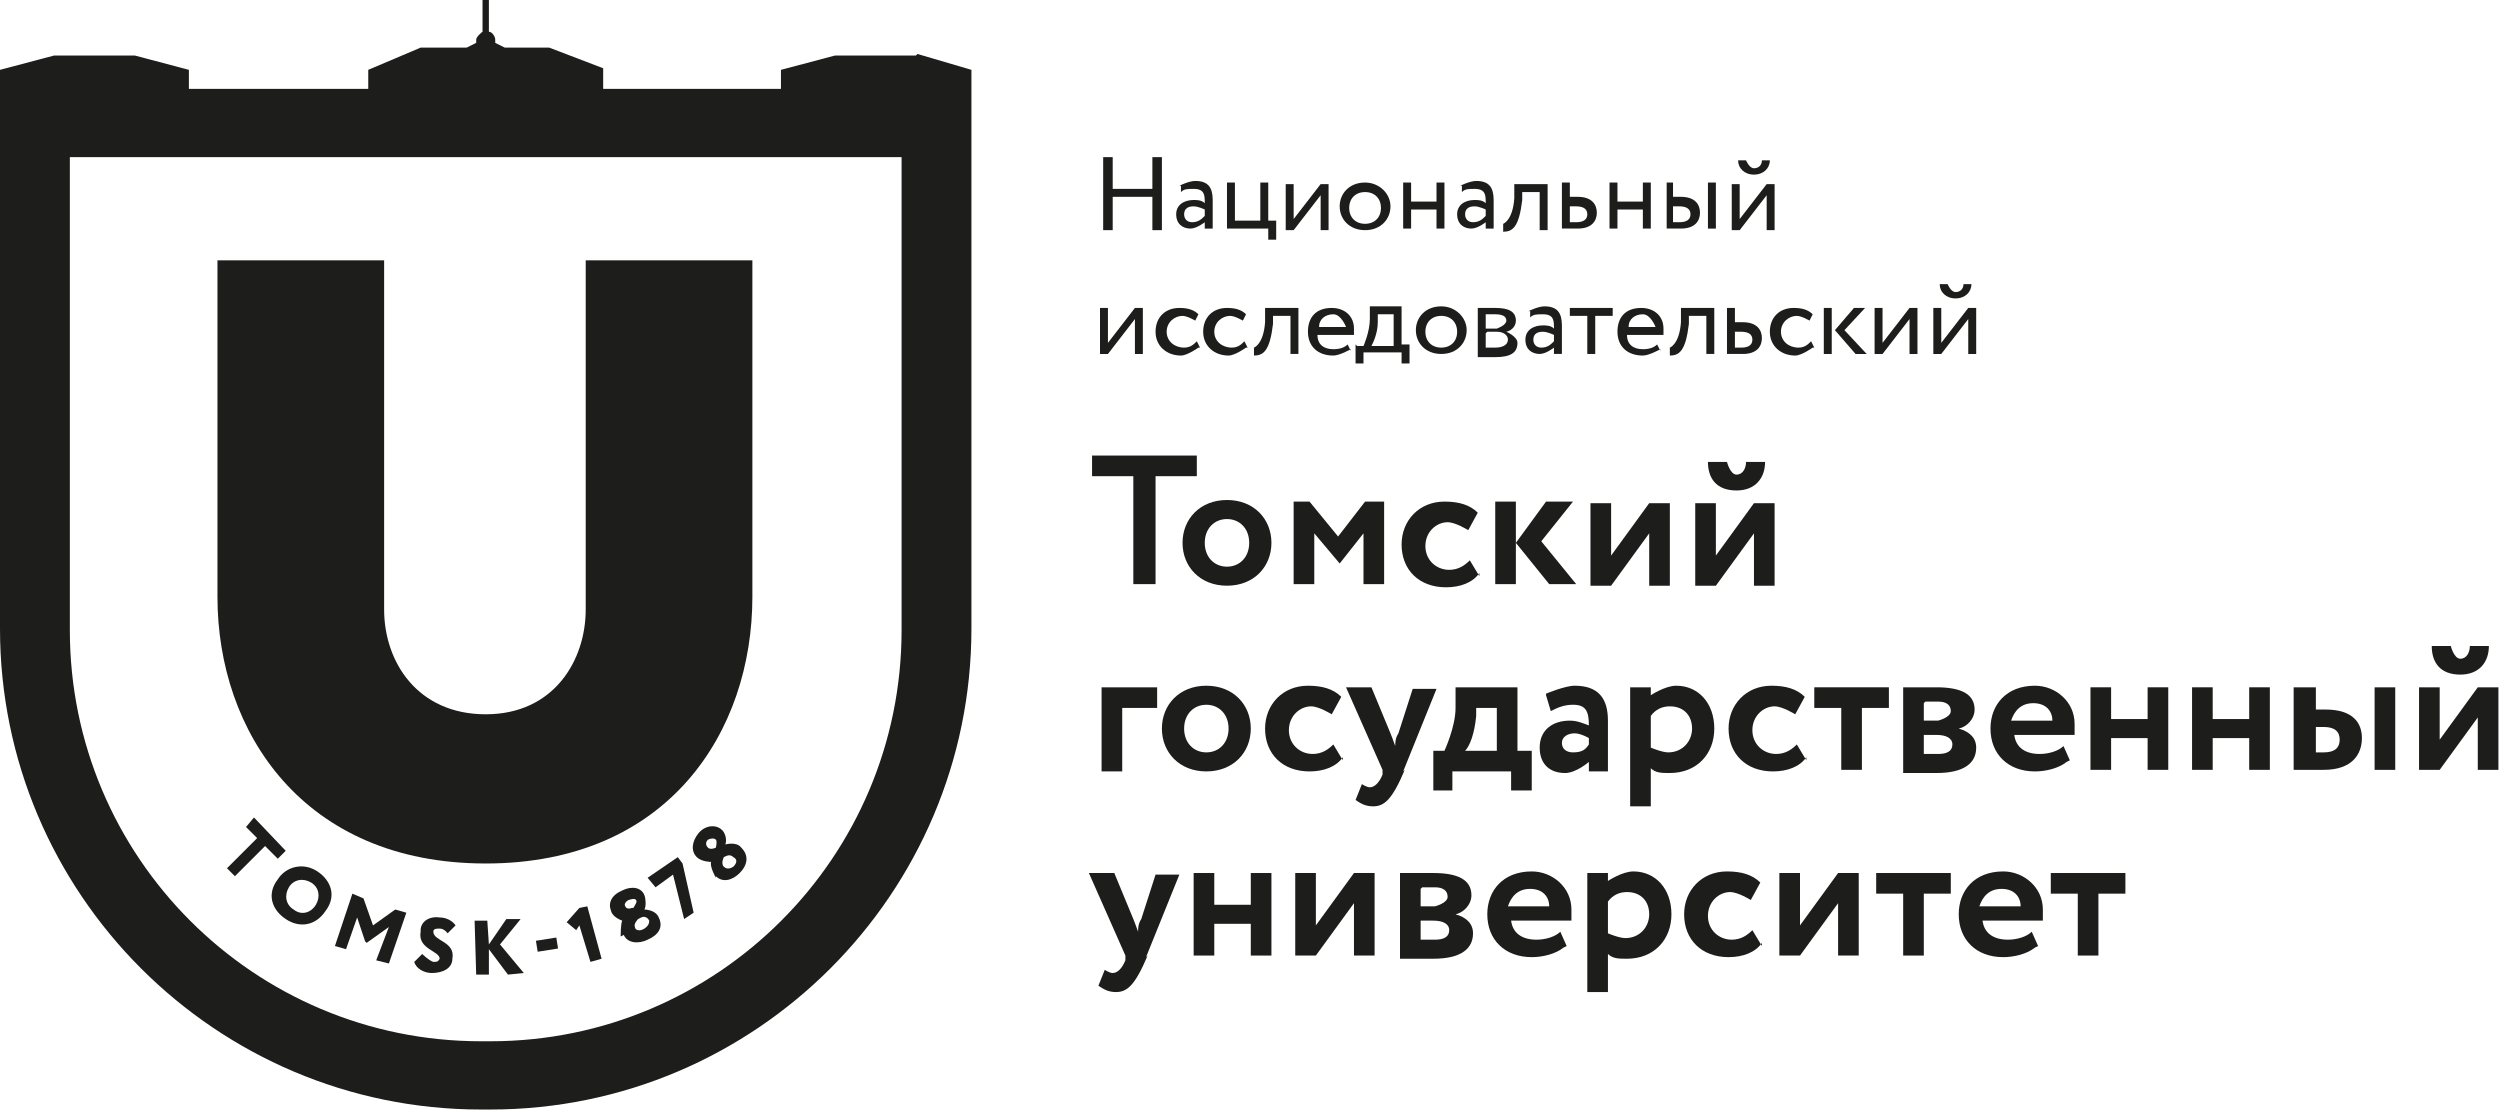 <?xml version="1.0" encoding="UTF-8"?> <svg xmlns="http://www.w3.org/2000/svg" id="_Слой_1" data-name="Слой 1" viewBox="0 0 15.75 7"> <defs> <style> .cls-1 { fill: #1d1d1b; } </style> </defs> <path class="cls-1" d="m1.37,3.77V1.64h1.05v2.2c0,.33.21.66.64.66s.63-.34.63-.66V1.64h1.05v2.12c0,.85-.53,1.68-1.68,1.68s-1.69-.83-1.69-1.68"></path> <path class="cls-1" d="m5.77.35h-.51l-.34.09v.12h-1.12v-.13l-.34-.13h-.28l-.06-.03s0-.01,0-.02c0-.02-.02-.05-.04-.05v-.2h-.04v.2s-.04.03-.04.05c0,0,0,.01,0,.02l-.06.03h-.29l-.33.14v.12h-1.13v-.12l-.34-.09H.34l-.34.09v3.52c0,1.67,1.36,3.03,3.03,3.03h.06c1.67,0,3.03-1.36,3.03-3.03V.63h0v-.19l-.34-.1Zm-.09,3.62c0,1.43-1.16,2.59-2.59,2.59h-.06C1.6,6.56.44,5.4.44,3.97V.99h5.24v2.98Z"></path> <g> <path class="cls-1" d="m6.87,2.87h.67v.13h-.26v.68h-.14v-.68h-.26v-.13Z"></path> <path class="cls-1" d="m7.73,3.15c.17,0,.28.12.28.27s-.11.27-.28.27-.28-.12-.28-.27.11-.27.28-.27Zm0,.42c.08,0,.14-.06.14-.15s-.06-.15-.14-.15-.14.06-.14.15.06.15.14.15Z"></path> <path class="cls-1" d="m8.13,3.16h.12l.18.22.17-.22h.12v.52h-.13v-.32l-.15.19h0l-.16-.19v.32h-.13v-.52Z"></path> <path class="cls-1" d="m9.32,3.61c-.04.06-.12.09-.21.09-.17,0-.28-.11-.28-.27,0-.15.11-.27.27-.27.09,0,.16.02.21.07l-.06.11s-.08-.05-.13-.05c-.07,0-.14.06-.14.15s.07.15.15.15c.06,0,.1-.03.13-.06l.06.1Z"></path> <path class="cls-1" d="m9.42,3.16h.13v.52h-.13v-.52Zm.29.25l.22.27h-.17l-.21-.26.19-.26h.17l-.2.25Z"></path> <path class="cls-1" d="m10.02,3.69v-.52h.13v.33l.24-.33h.13v.52h-.13v-.33l-.24.33h-.13Z"></path> <path class="cls-1" d="m10.68,3.69v-.52h.13v.33l.24-.33h.13v.52h-.13v-.33l-.24.33h-.13Zm.2-.78s.02.08.06.08c.04,0,.06-.04.06-.08h.12c0,.1-.06.18-.18.18-.13,0-.18-.08-.18-.18h.12Z"></path> </g> <g> <path class="cls-1" d="m6.94,4.33h.35v.13h-.22v.4h-.13v-.52Z"></path> <path class="cls-1" d="m7.6,4.32c.17,0,.28.12.28.27s-.11.27-.28.27-.28-.12-.28-.27.11-.27.28-.27Zm0,.42c.08,0,.14-.06.14-.15s-.06-.15-.14-.15-.14.06-.14.15.06.15.14.15Z"></path> <path class="cls-1" d="m8.46,4.77c-.04.06-.12.09-.21.09-.17,0-.28-.11-.28-.27,0-.15.11-.27.27-.27.09,0,.16.02.21.07l-.06.11s-.08-.05-.13-.05c-.07,0-.14.06-.14.15s.07.15.15.15c.06,0,.1-.03.13-.06l.06.1Z"></path> <path class="cls-1" d="m8.85,4.85c-.08.19-.13.23-.2.23-.05,0-.08-.02-.11-.04l.04-.1s.03.02.05.02c.03,0,.06-.03.08-.08v-.03s-.23-.52-.23-.52h.16l.12.29s.02.05.03.08c0-.02,0-.05.02-.08l.09-.28h.15l-.21.52Z"></path> <path class="cls-1" d="m9.03,4.73h.07s.07-.15.07-.27v-.13h.39v.4h.09v.25h-.13v-.12h-.37v.12h-.12v-.25Zm.21,0h.19v-.27h-.13v.05c-.01.11-.04.19-.07.22Z"></path> <path class="cls-1" d="m9.74,4.37s.12-.05.18-.05c.15,0,.21.08.21.22v.32h-.12v-.06s-.08.07-.15.07c-.1,0-.16-.06-.16-.16,0-.11.08-.17.19-.17.05,0,.09.02.12.03,0-.09-.02-.13-.1-.13-.06,0-.1.02-.14.04l-.03-.1Zm.27.33v-.05s-.05-.03-.09-.03c-.04,0-.08.02-.08.06,0,.04.03.06.07.06.06,0,.08-.02.1-.05Z"></path> <path class="cls-1" d="m10.27,4.33h.13v.05s.09-.06.16-.06c.14,0,.24.11.24.27s-.11.28-.28.28c-.05,0-.09,0-.12-.03v.24h-.13v-.75Zm.13.17v.21s.07.03.11.03c.09,0,.15-.07.15-.15s-.05-.14-.14-.14c-.05,0-.09.02-.12.06Z"></path> <path class="cls-1" d="m11.38,4.77c-.04.06-.12.09-.21.09-.17,0-.28-.11-.28-.27,0-.15.11-.27.27-.27.09,0,.16.02.21.07l-.06.11s-.08-.05-.13-.05c-.07,0-.14.06-.14.15s.07.15.15.15c.06,0,.1-.03.13-.06l.06.1Z"></path> <path class="cls-1" d="m11.42,4.33h.48v.13h-.17v.39h-.13v-.39h-.17v-.13Z"></path> <path class="cls-1" d="m11.99,4.33s.12,0,.21,0c.15,0,.24.04.24.14,0,.06-.05.11-.1.12h0c.07.02.11.06.11.12,0,.1-.08.16-.25.16-.06,0-.16,0-.21,0v-.52Zm.13.1v.11h.09s.08-.02.08-.06c0-.04-.03-.06-.08-.06-.03,0-.07,0-.08,0Zm0,.2v.12s.06,0,.09,0c.06,0,.09-.02.09-.06,0-.04-.04-.06-.1-.06h-.08Z"></path> <path class="cls-1" d="m13.02,4.8c-.05.04-.13.06-.2.06-.17,0-.28-.11-.28-.27,0-.15.1-.27.28-.27.13,0,.25.1.25.24,0,.03,0,.05,0,.07h-.38c.01.08.07.12.16.12.06,0,.12-.02.15-.05l.04.09Zm-.35-.26h.26c0-.06-.04-.11-.12-.11s-.12.05-.14.11Z"></path> <path class="cls-1" d="m13.53,4.65h-.23v.2h-.13v-.52h.13v.2h.23v-.2h.13v.52h-.13v-.2Z"></path> <path class="cls-1" d="m14.17,4.65h-.23v.2h-.13v-.52h.13v.2h.23v-.2h.13v.52h-.13v-.2Z"></path> <path class="cls-1" d="m14.46,4.33h.13v.14h.06c.18,0,.23.09.23.18,0,.1-.06.2-.24.2h-.19v-.52Zm.13.25v.16h.05c.07,0,.1-.03.1-.08s-.03-.08-.1-.08h-.05Zm.37-.25h.13v.52h-.13v-.52Z"></path> <path class="cls-1" d="m15.24,4.85v-.52h.13v.33l.24-.33h.13v.52h-.13v-.33l-.24.33h-.13Zm.2-.78s.02.08.06.08c.04,0,.06-.04.06-.08h.12c0,.1-.06.18-.18.18-.13,0-.18-.08-.18-.18h.12Z"></path> </g> <g> <path class="cls-1" d="m7.23,6.02c-.08.19-.13.23-.2.23-.05,0-.08-.02-.11-.04l.04-.1s.03.02.05.02c.03,0,.06-.03.08-.08v-.03s-.23-.52-.23-.52h.16l.12.29s.02.05.03.08c0-.02,0-.05.02-.08l.09-.28h.15l-.21.52Z"></path> <path class="cls-1" d="m7.88,5.82h-.23v.2h-.13v-.52h.13v.2h.23v-.2h.13v.52h-.13v-.2Z"></path> <path class="cls-1" d="m8.16,6.02v-.52h.13v.33l.24-.33h.13v.52h-.13v-.33l-.24.33h-.13Z"></path> <path class="cls-1" d="m8.82,5.5s.12,0,.21,0c.15,0,.24.04.24.14,0,.06-.05.11-.1.12h0c.07.02.11.06.11.12,0,.1-.08.16-.25.16-.06,0-.16,0-.21,0v-.52Zm.13.1v.11h.09s.08-.02.08-.06c0-.04-.03-.06-.08-.06-.03,0-.07,0-.08,0Zm0,.2v.12s.06,0,.09,0c.06,0,.09-.02.09-.06,0-.04-.04-.06-.1-.06h-.08Z"></path> <path class="cls-1" d="m9.85,5.97c-.05.04-.13.06-.2.06-.17,0-.28-.11-.28-.27,0-.15.1-.27.28-.27.13,0,.25.1.25.24,0,.03,0,.05,0,.07h-.38c.01.08.07.12.16.12.06,0,.12-.02.15-.05l.04.09Zm-.35-.26h.26c0-.06-.04-.11-.12-.11s-.12.05-.14.11Z"></path> <path class="cls-1" d="m10,5.5h.13v.05s.09-.06.16-.06c.14,0,.24.11.24.27s-.11.28-.28.28c-.05,0-.09,0-.12-.03v.24h-.13v-.75Zm.13.17v.21s.07.03.11.03c.09,0,.15-.07.15-.15s-.05-.14-.14-.14c-.05,0-.09.02-.12.06Z"></path> <path class="cls-1" d="m11.1,5.94c-.04.06-.12.09-.21.09-.17,0-.28-.11-.28-.27,0-.15.11-.27.27-.27.09,0,.16.02.21.07l-.06.11s-.08-.05-.13-.05c-.07,0-.14.06-.14.15s.07.15.15.15c.06,0,.1-.03.13-.06l.06.1Z"></path> <path class="cls-1" d="m11.21,6.02v-.52h.13v.33l.24-.33h.13v.52h-.13v-.33l-.24.33h-.13Z"></path> <path class="cls-1" d="m11.81,5.5h.48v.13h-.17v.39h-.13v-.39h-.17v-.13Z"></path> <path class="cls-1" d="m12.82,5.97c-.05.04-.13.06-.2.06-.17,0-.28-.11-.28-.27,0-.15.1-.27.28-.27.13,0,.25.1.25.24,0,.03,0,.05,0,.07h-.38c.01.08.07.12.16.12.06,0,.12-.02.15-.05l.04.09Zm-.35-.26h.26c0-.06-.04-.11-.12-.11s-.12.05-.14.11Z"></path> <path class="cls-1" d="m12.91,5.5h.48v.13h-.17v.39h-.13v-.39h-.17v-.13Z"></path> </g> <g> <path class="cls-1" d="m7.26,1.24h-.25v.21h-.06v-.46h.06v.2h.25v-.2h.06v.46h-.06v-.21Z"></path> <path class="cls-1" d="m7.43,1.17s.06-.03.1-.03c.08,0,.11.04.11.12v.18h-.05v-.04s-.05.04-.09.04c-.05,0-.09-.03-.09-.09,0-.06.05-.09.11-.09.02,0,.05,0,.07.02,0-.05,0-.09-.07-.09-.04,0-.06,0-.08.02v-.04Zm.16.19v-.04s-.04-.02-.07-.02c-.03,0-.06.01-.06.05,0,.03.02.05.05.05.04,0,.06-.02.08-.04Z"></path> <path class="cls-1" d="m7.73,1.15h.05v.24h.16v-.24h.05v.24h.05v.12h-.05v-.07h-.26v-.29Z"></path> <path class="cls-1" d="m8.1,1.45v-.29h.05v.22l.17-.22h.05v.29h-.05v-.22l-.17.22h-.05Z"></path> <path class="cls-1" d="m8.6,1.15c.09,0,.16.07.16.15s-.06.15-.16.15-.16-.07-.16-.15.06-.15.16-.15Zm0,.26c.06,0,.1-.04.1-.1s-.04-.1-.1-.1-.1.04-.1.1.04.1.1.1Z"></path> <path class="cls-1" d="m9.05,1.32h-.16v.12h-.05v-.29h.05v.12h.16v-.12h.05v.29h-.05v-.12Z"></path> <path class="cls-1" d="m9.2,1.17s.06-.03.1-.03c.08,0,.11.04.11.12v.18h-.05v-.04s-.05.04-.09.04c-.05,0-.09-.03-.09-.09,0-.06.05-.09.11-.09.02,0,.05,0,.07.02,0-.05,0-.09-.07-.09-.04,0-.06,0-.08.02v-.04Zm.16.19v-.04s-.04-.02-.07-.02c-.03,0-.06.01-.06.05,0,.03.02.05.05.05.04,0,.06-.02.08-.04Z"></path> <path class="cls-1" d="m9.69,1.21h-.1v.05c-.02.17-.06.2-.12.2v-.05s.06-.02.07-.16v-.09h.21v.29h-.05v-.24Z"></path> <path class="cls-1" d="m9.84,1.15h.05v.09h.05c.09,0,.12.05.12.1s-.03.1-.12.1h-.1v-.29Zm.05.14v.11h.04c.05,0,.07-.02.07-.05s-.02-.05-.07-.05h-.04Z"></path> <path class="cls-1" d="m10.35,1.32h-.16v.12h-.05v-.29h.05v.12h.16v-.12h.05v.29h-.05v-.12Z"></path> <path class="cls-1" d="m10.49,1.15h.05v.09h.05c.09,0,.12.05.12.1s-.03.1-.12.1h-.09v-.29Zm.05.14v.11h.04c.05,0,.07-.02.07-.05s-.02-.05-.07-.05h-.04Zm.22-.14h.05v.29h-.05v-.29Z"></path> <path class="cls-1" d="m10.91,1.45v-.29h.05v.22l.17-.22h.05v.29h-.05v-.22l-.17.22h-.05Zm.09-.44s.02.05.05.05c.03,0,.05-.02.05-.05h.05c0,.05-.04.09-.1.09-.06,0-.1-.04-.1-.09h.05Z"></path> </g> <g> <path class="cls-1" d="m6.93,2.23v-.29h.05v.22l.17-.22h.05v.29h-.05v-.22l-.17.22h-.05Z"></path> <path class="cls-1" d="m7.55,2.19s-.07.05-.11.05c-.09,0-.16-.06-.16-.15,0-.09.06-.15.15-.15.05,0,.09.01.12.04l-.02.04s-.05-.03-.08-.03c-.05,0-.1.04-.1.1s.05.1.11.1c.04,0,.06-.02.08-.04l.02.04Z"></path> <path class="cls-1" d="m7.85,2.19s-.07.05-.11.05c-.09,0-.16-.06-.16-.15,0-.09.06-.15.15-.15.05,0,.09.01.12.04l-.02.04s-.05-.03-.08-.03c-.05,0-.1.04-.1.1s.05.1.11.1c.04,0,.06-.02.08-.04l.02.04Z"></path> <path class="cls-1" d="m8.12,1.99h-.1v.05c-.02.17-.06.2-.12.2v-.05s.06-.02.07-.16v-.09h.21v.29h-.05v-.24Z"></path> <path class="cls-1" d="m8.51,2.2s-.07.04-.11.04c-.1,0-.16-.06-.16-.15,0-.09.05-.15.15-.15.08,0,.14.05.14.13,0,.01,0,.03,0,.04h-.23c0,.06.04.09.1.09.04,0,.07-.01.09-.03l.02.04Zm-.21-.14h.18s-.03-.08-.08-.08c-.05,0-.09.03-.09.08Z"></path> <path class="cls-1" d="m8.55,2.18h.04s.04-.09.04-.17v-.08h.2v.24h.05v.12h-.05v-.07h-.24v.07h-.05v-.12Zm.09,0h.14v-.2h-.1v.05c0,.07-.03.13-.04.15Z"></path> <path class="cls-1" d="m9.08,1.93c.09,0,.16.07.16.15s-.06.15-.16.15-.16-.07-.16-.15.06-.15.16-.15Zm0,.26c.06,0,.1-.04.1-.1s-.04-.1-.1-.1-.1.04-.1.1.04.1.1.1Z"></path> <path class="cls-1" d="m9.31,1.94s.06,0,.11,0c.08,0,.13.02.13.08,0,.03-.02.06-.06.07h0s.07.03.07.07c0,.06-.04.09-.14.09-.04,0-.08,0-.11,0v-.29Zm.05.04v.09h.07s.06-.02.06-.05c0-.03-.03-.04-.07-.04-.02,0-.05,0-.06,0Zm0,.12v.09s.04,0,.06,0c.05,0,.08-.02.08-.05s-.03-.05-.07-.05h-.06Z"></path> <path class="cls-1" d="m9.63,1.96s.06-.03.1-.03c.08,0,.11.04.11.12v.18h-.05v-.04s-.05.04-.09.04c-.05,0-.09-.03-.09-.09,0-.06.05-.09.11-.09.02,0,.05,0,.07.02,0-.05,0-.09-.07-.09-.04,0-.06,0-.08.02v-.04Zm.16.19v-.04s-.04-.02-.07-.02c-.03,0-.06.01-.06.05,0,.03.02.05.05.05.04,0,.06-.02.08-.04Z"></path> <path class="cls-1" d="m9.89,1.94h.27v.05h-.11v.24h-.05v-.24h-.11v-.05Z"></path> <path class="cls-1" d="m10.46,2.2s-.07.04-.11.04c-.1,0-.16-.06-.16-.15,0-.09.05-.15.15-.15.08,0,.14.05.14.13,0,.01,0,.03,0,.04h-.23c0,.06.04.09.1.09.04,0,.07-.01.09-.03l.02.04Zm-.21-.14h.18s-.03-.08-.08-.08c-.05,0-.09.03-.09.08Z"></path> <path class="cls-1" d="m10.74,1.99h-.1v.05c-.02.17-.06.2-.12.2v-.05s.06-.02.07-.16v-.09h.21v.29h-.05v-.24Z"></path> <path class="cls-1" d="m10.88,1.94h.05v.09h.05c.09,0,.12.05.12.1s-.03.1-.12.1h-.1v-.29Zm.05.14v.11h.04c.05,0,.07-.02.07-.05s-.02-.05-.07-.05h-.04Z"></path> <path class="cls-1" d="m11.42,2.19s-.07.05-.11.05c-.09,0-.16-.06-.16-.15,0-.09.06-.15.15-.15.05,0,.09.01.12.04l-.02.04s-.05-.03-.08-.03c-.05,0-.1.04-.1.1s.05.1.11.1c.04,0,.06-.02.08-.04l.02.04Z"></path> <path class="cls-1" d="m11.49,1.94h.05v.29h-.05v-.29Zm.13.14l.14.15h-.07l-.13-.15.12-.14h.07l-.13.14Z"></path> <path class="cls-1" d="m11.81,2.23v-.29h.05v.22l.17-.22h.05v.29h-.05v-.22l-.17.22h-.05Z"></path> <path class="cls-1" d="m12.18,2.23v-.29h.05v.22l.17-.22h.05v.29h-.05v-.22l-.17.22h-.05Zm.09-.44s.02.05.05.05c.03,0,.05-.02.05-.05h.05c0,.05-.04.09-.1.09-.06,0-.1-.04-.1-.09h.05Z"></path> </g> <polygon class="cls-1" points="1.6 5.15 1.8 5.36 1.75 5.41 1.67 5.33 1.48 5.52 1.43 5.47 1.62 5.28 1.55 5.21 1.6 5.15"></polygon> <path class="cls-1" d="m2,5.49c.09.06.12.16.05.25-.06.09-.16.11-.25.05-.09-.06-.12-.16-.05-.25.05-.08.16-.11.25-.05m-.15.24c.05.04.11.02.14-.03.03-.05.02-.11-.03-.14-.05-.03-.11-.02-.14.03-.03.05-.02.11.03.14"></path> <polygon class="cls-1" points="2.22 5.63 2.29 5.66 2.35 5.83 2.49 5.73 2.56 5.75 2.45 6.07 2.37 6.05 2.45 5.84 2.31 5.94 2.3 5.93 2.25 5.78 2.18 5.98 2.11 5.96 2.22 5.63"></polygon> <path class="cls-1" d="m2.65,5.86c0-.05.05-.09.12-.08.04,0,.08.02.1.05l-.05.05s-.02-.03-.05-.03c-.02,0-.04,0-.04.02,0,.06.14.06.12.17,0,.06-.06.09-.13.09-.05,0-.1-.03-.11-.07l.05-.05s.04.04.07.05c.02,0,.03,0,.04-.02,0-.05-.14-.06-.12-.17"></path> <polygon class="cls-1" points="2.99 5.8 3.07 5.8 3.08 5.95 3.19 5.79 3.28 5.79 3.15 5.95 3.3 6.13 3.2 6.14 3.08 5.98 3.08 6.14 3 6.14 2.99 5.8"></polygon> <rect class="cls-1" x="3.38" y="5.92" width=".13" height=".07" transform="translate(-.89 .61) rotate(-9.02)"></rect> <polygon class="cls-1" points="3.65 5.72 3.7 5.71 3.79 6.04 3.72 6.06 3.65 5.83 3.63 5.86 3.57 5.81 3.65 5.72"></polygon> <path class="cls-1" d="m3.91,5.9s0-.08.01-.1h0s-.06-.02-.07-.06c-.02-.05,0-.1.07-.13.06-.03.12-.02.14.03.01.03.01.07,0,.09h0s.07,0,.09.05c.03.06,0,.11-.07.14-.06.03-.13.02-.15-.03m.06-.17s.02-.03.02-.04c0-.02-.02-.02-.05-.01-.02.01-.03.03-.02.04,0,.01.02.02.04.01h0Zm.03.07s-.03.03-.02.05c0,.02.03.03.06.01.03-.02.03-.04.03-.05-.01-.02-.03-.03-.05-.02h0Z"></path> <polygon class="cls-1" points="4.08 5.53 4.27 5.4 4.3 5.44 4.37 5.75 4.31 5.79 4.24 5.51 4.13 5.59 4.08 5.53"></polygon> <path class="cls-1" d="m4.51,5.53s-.04-.07-.03-.1h0s-.06,0-.09-.03c-.04-.04-.03-.1.01-.15.04-.05.11-.06.15-.02.02.02.03.06.02.09h0s.07-.02.1.02c.05.05.04.11-.01.16-.05.05-.11.06-.15.02m0-.18s.01-.04,0-.05c-.01-.01-.03-.01-.05,0-.02.02-.01.04,0,.05.01.01.03.01.05,0h0Zm.05.06s-.02.04,0,.06c.01.01.03.02.06,0,.03-.03.02-.05,0-.06-.02-.02-.04-.01-.06,0h0Z"></path> </svg> 